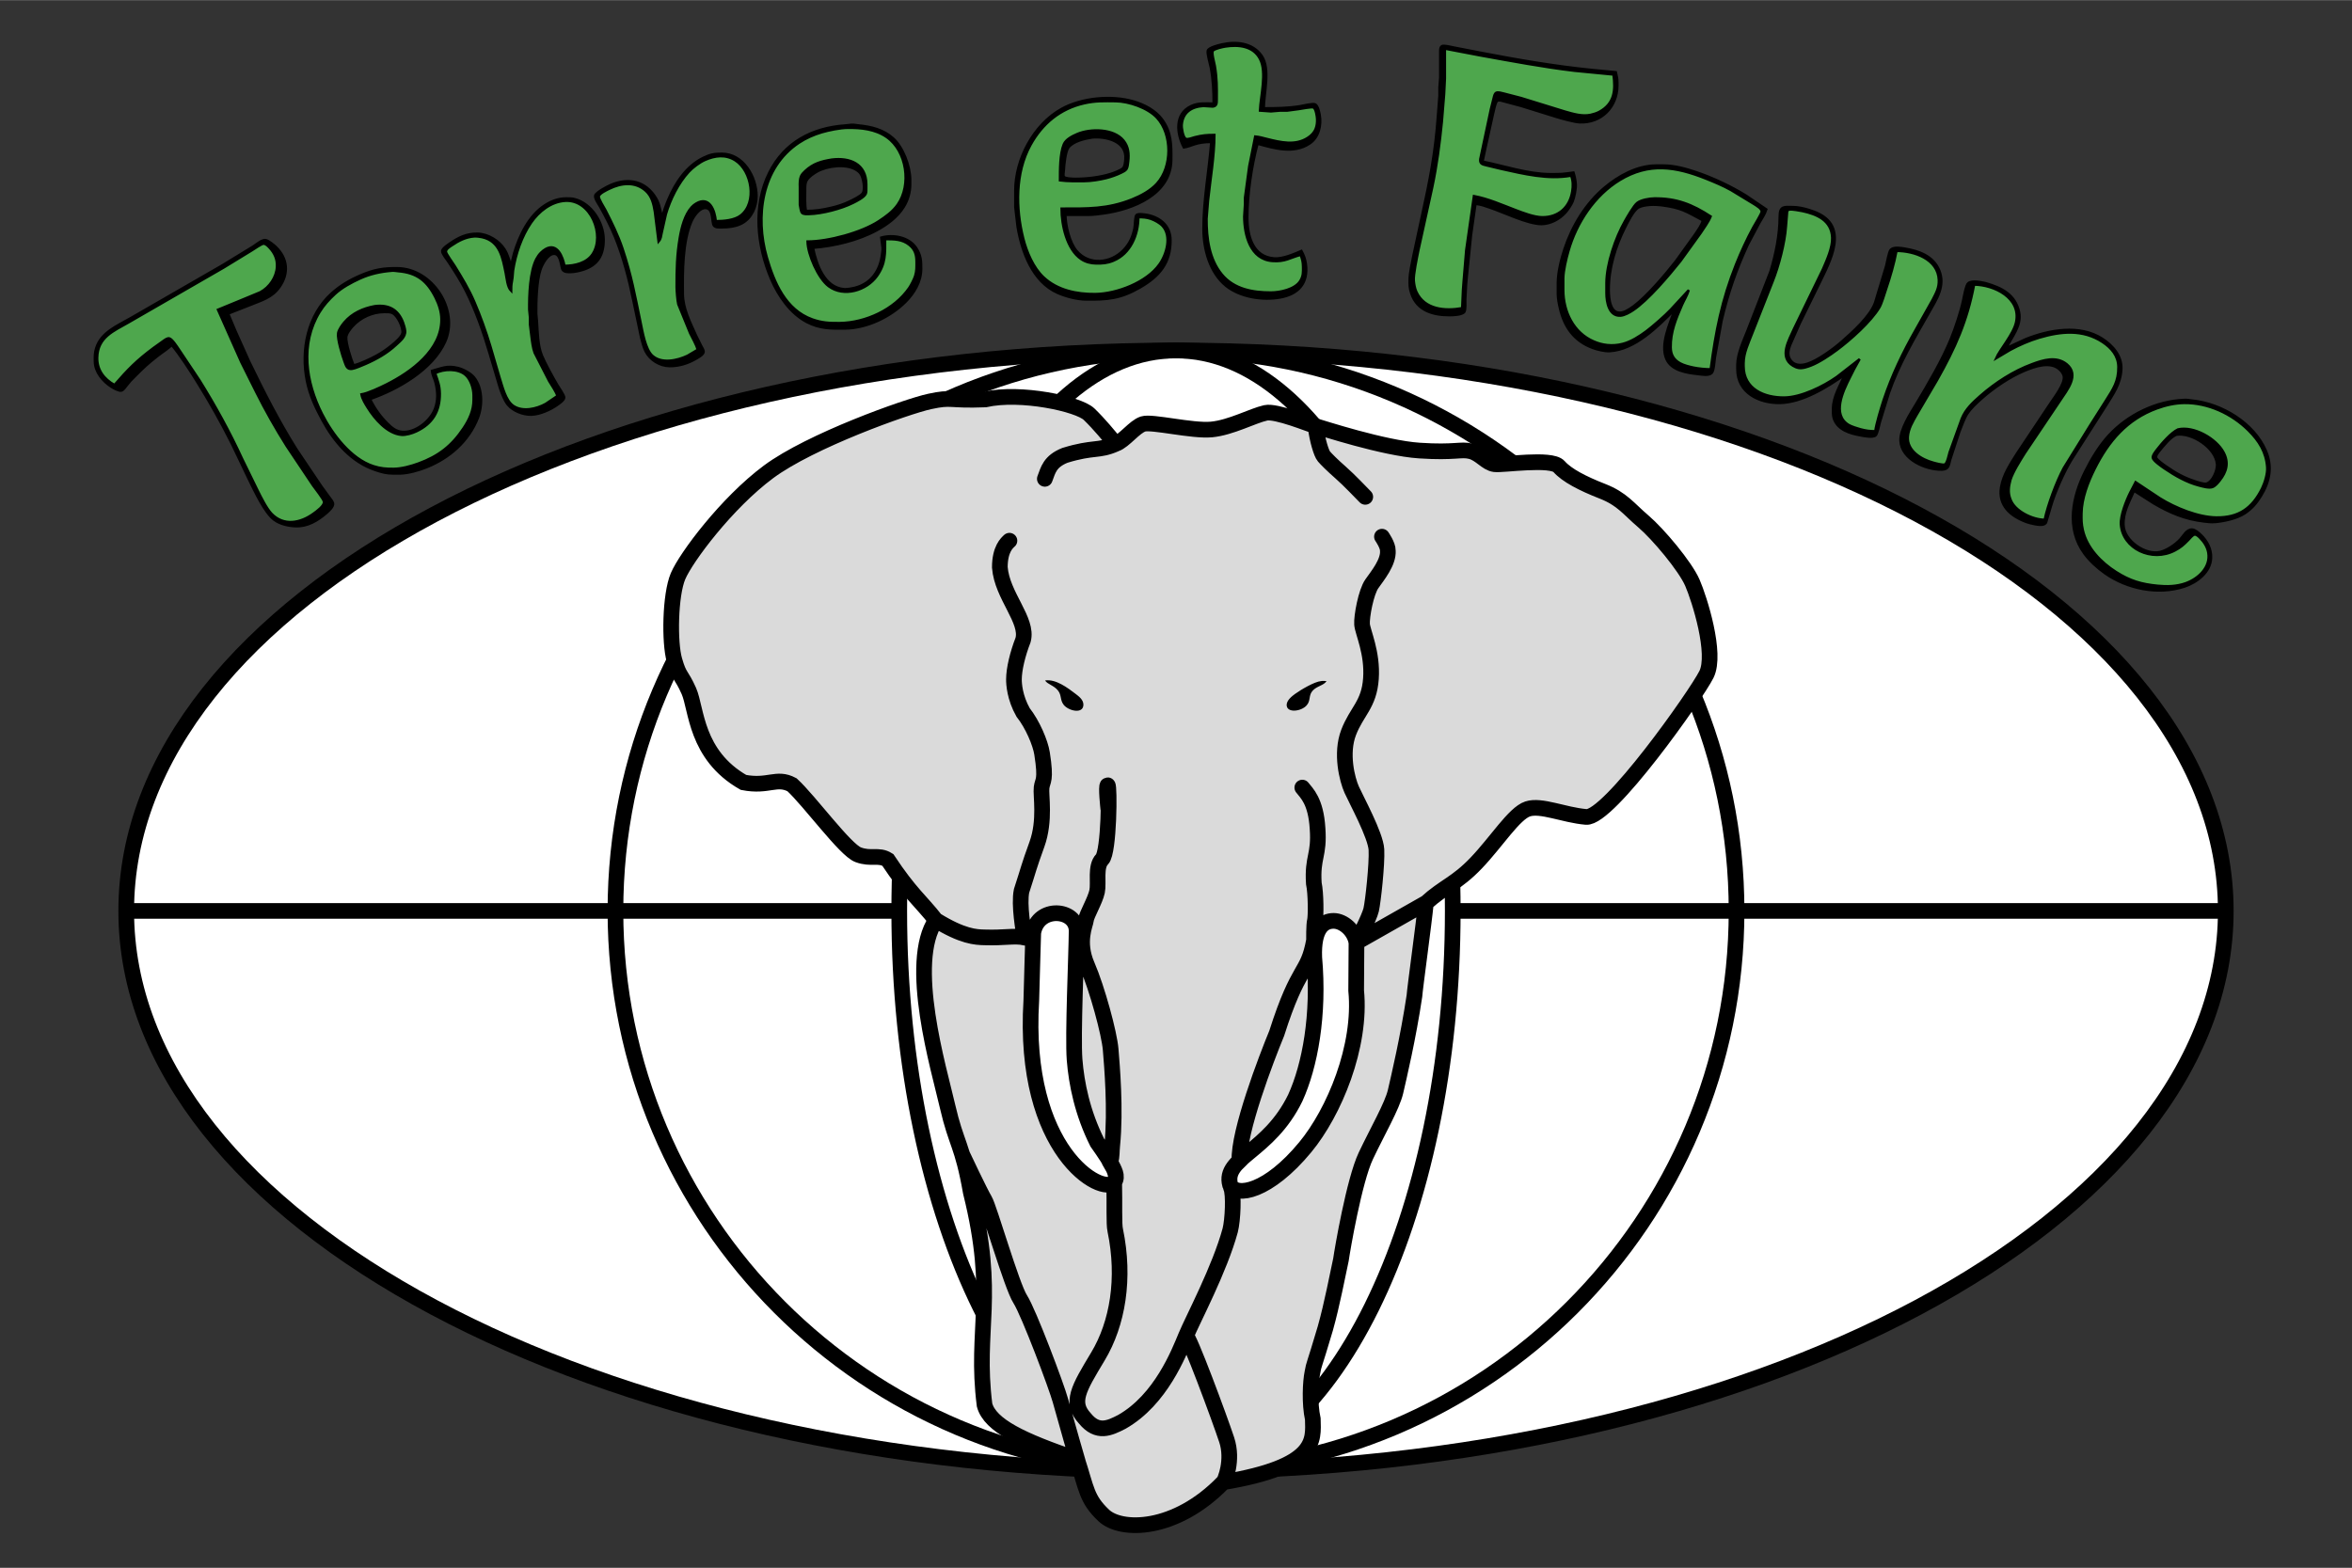 <?xml version="1.0" encoding="UTF-8" standalone="no"?>
<!DOCTYPE svg PUBLIC "-//W3C//DTD SVG 20010904//EN"
              "http://www.w3.org/TR/2001/REC-SVG-20010904/DTD/svg10.dtd">

<svg xmlns="http://www.w3.org/2000/svg"
     width="8.333in" height="5.556in"
     viewBox="0 0 600 400">
  <rect x="0" y="0" width="600" height="400" fill="#333333" stroke="none"/>
  <path id="#ffffff Globe 1"
        fill="#ffffff" stroke="#000000" stroke-width="4"
        d="M 567.80,232.40
           C 567.80,311.38 447.90,375.40 300.00,375.40
             152.10,375.40 32.20,311.38 32.20,232.40
             32.20,153.42 152.10,89.40 300.00,89.40
             447.90,89.40 567.80,153.42 567.80,232.40 Z" />
  <path id="#000000 Globe 2"
        fill="none" stroke="#000000" stroke-width="4"
        d="M 443.00,232.40
           C 443.00,311.38 378.98,375.40 300.00,375.40
             221.02,375.40 157.00,311.38 157.00,232.40
             157.00,153.42 221.02,89.40 300.00,89.40
             378.98,89.40 443.00,153.42 443.00,232.40 Z" />
  <path id="#000000 Globe 3"
        fill="none" stroke="#000000" stroke-width="4"
        d="M 370.60,232.40
           C 370.60,311.38 338.99,375.40 300.00,375.40
             261.01,375.40 229.40,311.38 229.40,232.40
             229.40,153.42 261.01,89.40 300.00,89.40
             338.99,89.40 370.60,153.42 370.60,232.40 Z" />
  <path id="#000000 Globe 4"
        fill="none" stroke="#000000" stroke-width="4"
        d="M 32.60,232.40
           C 32.60,232.40 229.00,232.40 229.00,232.40" />
  <path id="#000000 Globe 5"
        fill="none" stroke="#000000" stroke-width="4"
        d="M 370.00,232.40
           C 370.00,232.40 567.60,232.40 567.60,232.40" />
  <path id="#4ea74d Titre"
        fill="#4ea74d" stroke="none" stroke-width="1"
        d="M 310.00,26.80
           C 310.00,26.80 310.16,23.60 310.16,23.60
             310.16,23.60 309.51,16.60 309.51,16.60
             309.37,15.76 308.58,13.34 309.01,12.70
             309.40,12.11 311.48,11.65 312.20,11.52
             313.22,11.34 314.54,11.40 315.60,11.40
             318.16,11.40 320.29,12.29 321.62,14.60
             323.56,17.96 322.11,24.20 321.80,28.00
             321.80,28.00 329.20,27.74 329.20,27.74
             329.20,27.74 334.79,26.89 334.79,26.89
             335.66,26.91 335.89,27.68 336.06,28.40
             336.24,29.10 336.43,30.29 336.37,31.00
             336.32,31.59 336.12,32.67 335.89,33.20
             334.93,35.43 331.92,36.74 329.60,36.80
             328.38,36.83 327.01,36.60 325.80,36.38
             325.80,36.38 322.20,35.56 322.20,35.56
             321.77,35.47 321.10,35.25 320.72,35.56
             320.40,35.81 320.27,36.61 320.18,37.00
             320.18,37.00 319.44,40.60 319.44,40.60
             318.40,45.78 317.74,50.70 317.80,56.00
             317.85,60.62 319.76,66.14 325.20,66.20
             326.91,66.22 328.01,65.98 329.60,65.36
             330.23,65.11 331.27,64.59 331.92,65.01
             332.79,65.57 332.81,68.04 332.80,69.00
             332.74,74.27 326.89,75.05 322.80,75.00
             321.22,74.98 318.71,74.56 317.20,74.07
             310.38,71.82 307.68,65.30 307.60,58.60
             307.60,58.60 307.41,56.00 307.41,56.00
             307.41,56.00 307.58,54.40 307.58,54.40
             307.58,54.40 308.06,48.60 308.06,48.60
             308.63,43.94 309.40,39.30 309.40,34.60
             309.40,34.60 304.60,35.43 304.60,35.43
             304.02,35.59 302.99,36.08 302.44,35.87
             301.81,35.64 301.47,34.60 301.34,34.00
             300.92,32.18 301.14,29.85 302.47,28.44
             304.46,26.32 307.38,26.80 310.00,26.80 Z
           M 376.20,50.40
           C 376.20,50.40 375.05,58.80 375.05,58.80
             374.44,63.07 373.65,69.98 373.60,74.20
             373.60,74.20 373.40,77.60 373.40,77.60
             373.39,78.02 373.42,78.51 373.08,78.81
             372.61,79.23 371.41,79.20 370.80,79.20
             367.42,79.21 364.83,79.32 362.32,76.57
             361.57,75.73 361.01,74.88 360.69,73.80
             360.32,72.58 360.39,71.46 360.40,70.20
             360.42,68.84 361.07,65.66 361.36,64.20
             361.36,64.20 363.92,52.60 363.92,52.60
             365.98,43.27 367.16,36.37 367.82,26.80
             367.82,26.80 368.20,21.60 368.20,21.60
             368.20,21.60 368.20,17.80 368.20,17.80
             368.20,17.80 368.39,14.60 368.39,14.60
             368.37,14.02 367.98,12.59 368.52,12.22
             368.90,11.96 370.14,12.31 370.60,12.40
             370.60,12.40 376.00,13.44 376.00,13.44
             376.00,13.44 397.60,17.15 397.60,17.15
             397.60,17.15 407.80,18.37 407.80,18.37
             408.53,18.44 411.27,18.53 411.69,18.92
             412.33,19.52 412.21,21.36 412.20,22.20
             412.14,26.88 408.35,29.98 403.80,29.79
             401.88,29.71 398.33,28.60 396.40,28.00
             392.67,26.86 385.12,24.30 381.60,23.80
             381.48,25.18 380.99,26.63 380.68,28.00
             380.68,28.00 378.01,40.40 378.01,40.40
             377.98,40.71 377.94,41.02 378.15,41.29
             378.51,41.75 381.30,42.31 382.00,42.47
             385.44,43.26 392.05,44.76 395.40,44.80
             395.40,44.80 399.40,44.62 399.40,44.62
             399.91,44.58 400.69,44.54 401.08,44.92
             401.80,45.61 401.60,47.88 401.45,48.80
             400.74,53.15 397.88,55.85 393.40,55.80
             390.99,55.77 387.66,54.42 385.40,53.52
             381.78,52.07 379.99,51.41 376.20,50.40 Z
           M 271.20,53.60
           C 271.20,56.85 272.36,61.88 274.47,64.38
             277.53,68.06 283.36,67.47 286.58,64.38
             288.06,62.94 289.27,60.60 289.72,58.60
             289.72,58.60 290.12,55.63 290.12,55.63
             290.39,55.01 291.01,54.99 291.60,55.03
             292.45,55.10 293.62,55.36 294.40,55.69
             300.37,58.21 298.48,65.53 294.77,69.14
             291.52,72.30 286.70,74.59 282.20,75.14
             282.20,75.14 279.20,75.25 279.20,75.25
             279.20,75.25 277.60,75.25 277.60,75.25
             273.51,75.04 269.78,74.41 266.60,71.57
             261.92,67.39 260.07,60.66 259.58,54.60
             259.58,54.60 259.40,52.60 259.40,52.60
             259.36,49.14 259.33,46.84 260.08,43.40
             261.60,36.52 265.80,30.55 272.20,27.45
             273.80,26.68 275.26,26.23 277.00,25.88
             283.19,24.64 292.22,25.24 296.24,30.80
             298.17,33.47 298.44,36.43 298.40,39.60
             298.29,48.90 288.25,52.26 280.60,53.26
             280.60,53.26 276.20,53.60 276.20,53.60
             276.20,53.60 271.20,53.60 271.20,53.60 Z
           M 206.40,62.00
           C 206.70,65.52 209.39,71.64 212.60,73.33
             215.86,75.06 220.40,73.67 222.74,71.00
             224.50,68.99 225.33,66.43 225.50,63.80
             225.55,63.07 225.20,61.67 225.60,61.09
             225.99,60.53 226.99,60.58 227.60,60.61
             229.33,60.68 231.31,61.22 232.58,62.44
             234.26,64.03 234.22,65.87 234.20,68.00
             234.15,71.84 231.61,74.95 228.80,77.31
             226.97,78.86 224.82,80.21 222.60,81.11
             217.70,83.09 210.69,83.49 205.80,81.31
             202.40,79.80 199.60,76.25 197.95,73.00
             194.62,66.44 192.93,57.66 194.40,50.40
             196.11,41.95 201.59,35.53 210.00,33.23
             216.24,31.52 225.08,31.40 229.13,37.40
             229.79,38.38 230.29,39.48 230.65,40.60
             231.23,42.41 231.42,44.31 231.40,46.20
             231.35,50.61 228.72,53.84 225.20,56.20
             219.65,59.92 212.99,61.47 206.40,62.00 Z
           M 278.40,33.66
           C 276.47,33.95 273.15,34.79 271.97,36.46
             271.36,37.32 270.86,40.85 270.80,42.00
             270.76,42.84 270.31,44.87 270.92,45.48
             271.33,45.89 272.24,45.78 272.80,45.79
             274.60,46.01 276.39,45.96 278.20,45.79
             280.56,45.46 282.58,45.04 284.80,44.16
             285.43,43.91 286.62,43.47 287.01,42.92
             287.39,42.40 287.62,40.28 287.58,39.60
             287.29,34.66 282.61,33.26 278.40,33.66 Z
           M 168.40,60.00
           C 168.90,53.87 172.49,45.24 177.60,41.64
             181.35,39.00 186.03,38.37 189.38,42.00
             190.08,42.76 190.51,43.46 190.94,44.40
             191.75,46.20 191.82,47.87 191.80,49.80
             191.75,53.79 189.37,55.95 185.60,56.58
             184.87,56.71 183.73,56.89 183.01,56.77
             182.06,56.61 182.21,55.77 182.02,55.00
             181.70,53.65 180.90,51.64 179.20,51.73
             177.94,51.80 176.68,53.01 176.02,54.00
             174.51,56.27 173.90,59.73 173.52,62.40
             173.09,65.34 173.00,68.24 173.00,71.20
             173.00,74.43 172.82,75.87 173.94,79.00
             173.94,79.00 177.05,86.20 177.05,86.20
             177.41,86.93 178.33,88.41 178.07,89.19
             177.86,89.85 176.97,90.31 176.40,90.63
             174.69,91.58 172.58,92.35 170.60,92.40
             169.86,92.41 169.32,92.40 168.60,92.22
             164.98,91.34 164.44,88.30 163.67,85.20
             163.67,85.20 162.11,77.60 162.11,77.60
             160.99,72.02 159.36,65.44 157.20,60.20
             156.22,57.83 154.84,55.03 153.57,52.80
             153.20,52.15 152.12,50.56 152.34,49.84
             152.52,49.25 153.68,48.63 154.20,48.32
             156.23,47.12 158.05,46.57 160.40,46.60
             161.29,46.61 161.95,46.71 162.80,47.02
             168.55,49.13 167.05,56.29 168.40,60.00 Z
           M 204.80,54.20
           C 207.74,54.20 209.13,54.03 212.00,53.33
             213.93,52.85 215.18,52.44 217.00,51.63
             217.91,51.22 219.92,50.18 220.45,49.38
             221.41,47.97 220.49,43.72 218.60,42.33
             215.63,40.14 210.39,40.85 207.40,42.64
             206.29,43.31 204.90,44.29 204.54,45.60
             204.37,46.23 204.42,46.77 204.39,47.40
             204.39,47.40 204.22,49.20 204.22,49.20
             204.22,50.42 204.57,52.95 204.80,54.20 Z
           M 429.40,76.00
           C 426.48,79.18 423.50,82.40 420.00,84.97
             417.49,86.81 414.80,88.38 411.60,88.40
             409.86,88.41 409.10,88.41 407.40,87.85
             401.35,85.87 398.41,79.85 398.40,73.80
             398.40,73.80 398.40,71.20 398.40,71.20
             398.42,69.14 399.14,66.00 399.72,64.00
             401.96,56.14 407.46,48.04 415.00,44.46
             418.82,42.65 421.11,42.58 425.20,42.60
             427.54,42.61 430.19,43.40 432.40,44.13
             436.80,45.60 440.62,47.38 444.60,49.76
             444.60,49.76 448.60,52.34 448.60,52.34
             449.08,52.68 449.85,53.16 449.88,53.81
             449.92,54.40 448.64,56.38 448.28,57.00
             448.28,57.00 444.66,64.20 444.66,64.20
             441.58,70.92 439.23,79.12 437.92,86.40
             437.92,86.40 437.06,92.00 437.06,92.00
             436.98,92.57 436.96,93.83 436.48,94.20
             436.10,94.48 434.71,94.41 434.20,94.40
             431.74,94.37 427.78,93.47 426.47,91.20
             425.75,89.94 425.78,88.79 425.80,87.40
             425.83,84.68 427.35,80.92 428.40,78.40
             428.40,78.40 429.40,76.00 429.40,76.00 Z
           M 435.80,55.20
           C 430.44,52.33 428.30,50.97 422.00,51.00
             420.74,51.01 418.85,51.33 417.84,52.13
             417.02,52.78 415.28,55.76 414.75,56.80
             412.16,61.89 410.44,66.44 410.19,72.20
             410.19,72.20 410.06,74.00 410.06,74.00
             410.21,75.92 410.25,79.15 412.40,79.97
             414.11,80.63 416.55,78.77 417.80,77.75
             421.32,74.89 425.69,69.83 428.52,66.20
             428.52,66.20 433.67,59.00 433.67,59.00
             434.45,57.83 435.47,56.58 435.80,55.20 Z
           M 130.20,72.80
           C 130.22,66.20 133.08,57.29 138.40,53.10
             141.90,50.35 147.23,49.92 150.27,53.61
             152.32,56.10 152.64,58.31 152.60,61.40
             152.56,65.08 150.35,66.94 147.00,67.82
             146.29,68.01 144.74,68.41 144.06,68.08
             143.58,67.85 143.55,67.25 143.42,66.80
             143.20,66.04 142.78,65.03 142.28,64.42
             140.08,61.73 137.46,65.38 136.69,67.40
             135.34,70.89 135.38,75.87 135.40,79.60
             135.40,79.60 135.58,81.80 135.58,81.80
             135.78,84.66 135.89,87.72 137.00,90.40
             137.82,92.36 139.67,95.72 140.77,97.60
             141.12,98.19 142.42,100.05 142.44,100.60
             142.46,101.38 141.38,102.11 140.80,102.50
             139.04,103.68 136.75,104.75 134.60,104.80
             133.73,104.82 132.84,104.76 132.00,104.48
             129.08,103.51 128.22,100.22 127.41,97.60
             124.81,89.26 123.08,81.74 119.05,73.80
             119.05,73.80 114.87,66.80 114.87,66.80
             114.44,66.16 113.22,64.74 113.36,64.00
             113.51,63.27 114.61,62.53 115.20,62.13
             117.56,60.54 118.96,59.97 121.80,60.00
             122.66,60.01 123.18,60.07 124.00,60.38
             129.46,62.38 128.58,68.93 130.20,72.80 Z
           M 473.00,93.20
           C 473.00,93.20 468.80,96.46 468.80,96.46
             465.11,99.03 459.58,101.75 455.00,101.80
             449.92,101.86 444.47,99.38 444.40,93.60
             444.35,89.64 445.92,86.59 447.36,83.00
             449.54,77.54 451.98,72.05 453.60,66.40
             454.60,62.91 455.38,58.43 455.40,54.80
             455.41,53.11 455.61,53.18 457.80,53.20
             458.95,53.21 459.90,53.44 461.00,53.73
             464.76,54.69 468.03,56.88 467.78,61.20
             467.63,63.92 465.92,67.71 464.76,70.20
             464.76,70.20 458.23,83.60 458.23,83.60
             457.55,85.13 456.02,88.25 455.87,89.80
             455.64,92.05 458.08,93.90 460.20,93.42
             463.48,92.67 468.41,89.08 471.00,86.91
             473.53,84.79 478.42,80.24 479.59,77.20
             479.59,77.20 482.54,67.80 482.54,67.80
             482.54,67.80 483.60,63.90 483.60,63.90
             484.12,63.31 486.09,63.75 486.80,63.90
             489.86,64.51 492.94,65.80 494.34,68.80
             496.13,72.67 493.76,76.11 491.88,79.40
             487.43,87.19 484.55,92.00 481.41,100.60
             481.41,100.60 479.18,108.00 479.18,108.00
             478.83,109.31 478.91,110.50 477.20,110.37
             474.58,110.16 470.60,109.18 469.38,106.60
             468.94,105.67 468.99,104.80 469.00,103.80
             469.04,100.06 471.56,96.53 473.00,93.20 Z
           M 43.40,86.40
           C 40.69,87.72 35.25,92.27 33.02,94.43
             33.02,94.43 29.54,98.19 29.54,98.19
             28.74,98.62 27.79,97.78 27.22,97.28
             25.55,95.81 24.50,94.05 24.41,91.80
             24.19,86.28 28.07,84.48 32.20,82.12
             32.20,82.12 57.00,67.83 57.00,67.83
             57.00,67.83 64.20,63.46 64.20,63.46
             64.83,63.05 66.54,61.77 67.20,61.74
             67.93,61.71 68.70,62.50 69.14,63.00
             70.54,64.60 71.02,65.92 71.00,68.00
             70.98,69.37 70.77,69.99 70.15,71.20
             68.29,74.83 65.24,75.44 61.80,76.88
             61.80,76.88 56.00,79.20 56.00,79.20
             56.00,79.20 62.26,93.00 62.26,93.00
             64.81,98.55 70.08,108.23 73.34,113.40
             73.34,113.40 80.28,123.80 80.28,123.80
             80.28,123.80 82.35,126.60 82.35,126.60
             82.62,126.98 83.07,127.52 83.11,128.00
             83.18,128.86 81.81,130.02 81.20,130.54
             79.90,131.65 77.70,133.05 76.00,133.37
             76.00,133.37 73.40,133.37 73.40,133.37
             69.53,133.35 67.82,129.98 66.24,127.00
             66.24,127.00 64.35,123.40 64.35,123.40
             64.35,123.40 60.55,115.40 60.55,115.40
             57.88,109.89 54.96,104.45 51.80,99.20
             51.80,99.20 46.77,91.40 46.77,91.40
             45.98,90.28 43.81,87.46 43.40,86.40 Z
           M 92.60,101.00
           C 93.39,102.77 94.78,104.90 96.02,106.40
             97.65,108.38 99.74,110.26 102.40,110.54
             103.43,110.65 104.85,110.23 105.80,109.83
             109.53,108.22 111.78,105.09 111.80,101.00
             111.81,99.43 111.78,98.94 111.34,97.40
             111.18,96.83 110.73,95.77 110.93,95.22
             111.33,94.09 113.98,93.98 115.00,94.00
             119.96,94.12 121.25,97.95 121.20,102.20
             121.17,104.99 119.75,107.75 118.19,110.00
             114.24,115.72 107.05,119.92 100.00,120.00
             91.53,120.10 85.83,113.27 82.14,106.40
             81.16,104.56 80.04,102.18 79.41,100.20
             77.14,93.08 77.47,84.42 81.98,78.20
             83.33,76.34 84.58,75.12 86.40,73.73
             88.39,72.21 90.64,70.99 93.00,70.14
             96.41,68.90 97.84,68.76 101.40,68.80
             109.95,68.90 115.31,79.17 111.94,86.60
             108.83,93.45 99.50,98.69 92.60,101.00 Z
           M 510.20,90.40
           C 513.98,87.88 517.79,86.30 522.20,85.23
             523.57,84.89 526.87,84.36 528.20,84.46
             530.34,84.62 531.97,84.77 534.00,85.56
             539.40,87.66 542.28,92.18 540.08,97.80
             539.14,100.19 537.39,102.62 536.01,104.80
             536.01,104.80 527.36,118.60 527.36,118.60
             525.45,122.21 524.00,125.70 522.80,129.60
             522.00,132.17 522.25,133.11 520.60,132.96
             517.71,132.71 513.59,130.37 512.50,127.60
             512.11,126.62 512.19,125.45 512.20,124.40
             512.23,121.58 514.19,118.53 515.66,116.20
             515.66,116.20 524.53,103.00 524.53,103.00
             525.52,101.52 527.13,99.16 527.84,97.60
             528.33,96.52 528.61,95.49 527.98,94.40
             525.98,90.89 521.60,92.11 518.60,93.21
             514.62,94.67 510.97,96.93 507.60,99.47
             505.72,100.89 502.63,103.62 501.44,105.60
             501.44,105.60 500.44,107.80 500.44,107.80
             500.44,107.80 497.80,115.20 497.80,115.20
             497.59,115.88 497.03,118.28 496.63,118.68
             496.08,119.24 493.72,118.61 493.00,118.39
             490.39,117.60 487.17,115.90 486.51,113.00
             486.38,112.46 486.39,111.76 486.40,111.20
             486.42,109.48 487.00,108.69 487.75,107.20
             487.75,107.20 491.52,100.60 491.52,100.60
             495.20,94.50 498.68,88.18 500.93,81.40
             500.93,81.40 502.82,74.40 502.82,74.40
             503.11,73.14 502.97,72.10 504.60,72.23
             505.74,72.33 507.73,72.89 508.80,73.32
             512.40,74.78 514.85,76.88 514.80,81.00
             514.76,84.07 511.86,87.88 510.20,90.40 Z
           M 429.80,75.60
           C 429.80,75.60 429.60,75.60 429.60,75.60
             429.60,75.60 429.80,75.80 429.80,75.80
             429.80,75.80 429.80,75.60 429.80,75.60 Z
           M 429.60,75.80
           C 429.60,75.80 429.40,75.80 429.40,75.80
             429.40,75.80 429.60,76.00 429.60,76.00
             429.60,76.00 429.60,75.80 429.60,75.80 Z
           M 95.80,78.46
           C 92.84,78.95 90.27,80.17 88.22,82.40
             87.59,83.08 86.87,84.07 86.68,85.00
             86.37,86.44 87.60,90.36 88.16,91.80
             88.42,92.47 88.74,93.73 89.62,93.71
             90.19,93.70 92.57,92.71 93.20,92.43
             95.78,91.29 98.22,89.87 100.40,88.08
             101.11,87.50 102.49,86.21 102.86,85.40
             103.21,84.66 102.83,83.54 102.59,82.80
             101.51,79.40 99.25,78.13 95.80,78.46 Z
           M 510.20,90.40
           C 510.20,90.40 510.00,90.40 510.00,90.40
             510.00,90.40 510.20,90.60 510.20,90.60
             510.20,90.60 510.20,90.40 510.20,90.40 Z
           M 473.60,92.60
           C 473.60,92.60 473.40,92.60 473.40,92.60
             473.40,92.60 473.60,92.80 473.60,92.80
             473.60,92.80 473.60,92.60 473.60,92.60 Z
           M 473.40,92.80
           C 473.40,92.80 473.20,92.80 473.20,92.80
             473.20,92.80 473.40,93.00 473.40,93.00
             473.40,93.00 473.40,92.80 473.40,92.80 Z
           M 473.20,93.00
           C 473.20,93.00 473.00,93.00 473.00,93.00
             473.00,93.00 473.20,93.20 473.20,93.20
             473.20,93.20 473.20,93.00 473.20,93.00 Z
           M 545.00,123.40
           C 545.00,123.40 543.59,126.20 543.59,126.20
             542.62,128.17 541.54,131.00 541.42,133.20
             541.17,137.57 546.09,141.37 550.20,141.36
             551.58,141.36 553.58,140.62 554.80,139.98
             555.94,139.37 557.28,138.36 558.14,137.40
             558.55,136.94 559.17,135.96 559.82,135.91
             560.89,135.83 562.47,137.94 562.94,138.80
             565.49,143.45 562.03,147.66 557.60,149.18
             555.24,149.99 553.05,149.81 550.60,149.80
             543.61,149.77 535.18,144.62 532.07,138.40
             530.95,136.14 530.57,133.70 530.60,131.20
             530.65,127.04 532.49,121.99 534.52,118.40
             535.86,116.01 537.25,113.68 539.06,111.60
             543.28,106.75 549.09,103.10 555.60,102.58
             556.50,102.51 556.78,102.37 557.80,102.41
             564.01,102.65 569.83,105.40 574.20,109.80
             576.62,112.23 578.59,115.49 578.60,119.00
             578.60,119.00 578.60,120.20 578.60,120.20
             578.57,122.33 577.75,124.41 576.64,126.20
             575.82,127.51 574.94,128.54 573.80,129.58
             570.99,132.17 567.64,132.62 564.00,132.23
             556.05,131.38 551.29,127.87 545.00,123.40 Z
           M 555.80,109.90
           C 554.14,110.60 551.93,113.16 550.80,114.60
             550.42,115.09 549.52,116.14 549.69,116.79
             549.87,117.48 551.96,118.89 552.60,119.33
             555.14,121.06 558.00,122.70 561.00,123.47
             561.79,123.68 563.45,124.15 564.20,123.88
             564.86,123.65 565.67,122.75 566.09,122.20
             567.71,120.10 568.13,117.78 566.82,115.40
             564.95,112.02 559.69,109.21 555.80,109.90 Z" />
  <path id="#000000 Titre"
        fill="#000000" stroke="#000000" stroke-width=".6"
        d="M 309.60,26.40
           C 309.60,23.32 309.45,20.24 308.88,17.20
             308.72,16.34 307.85,13.49 308.12,12.85
             308.45,12.09 310.81,11.51 311.60,11.33
             315.29,10.48 319.50,10.85 321.84,14.20
             324.16,17.52 322.41,23.79 322.40,27.60
             325.59,27.60 328.43,27.58 331.60,27.08
             332.37,26.96 334.97,26.29 335.52,26.61
             336.20,27.01 336.50,28.48 336.64,29.20
             337.16,31.91 336.42,35.12 334.00,36.65
             330.00,39.29 325.04,37.83 320.80,36.65
             319.27,42.38 318.19,49.64 318.20,55.60
             318.21,60.16 319.60,65.49 325.00,65.90
             327.25,66.07 329.97,64.86 332.00,64.00
             332.62,65.13 332.98,66.12 333.14,67.40
             333.77,72.23 331.24,75.03 326.60,75.88
             322.14,76.69 316.41,75.83 312.80,72.94
             308.62,69.60 307.01,63.57 307.00,58.40
             306.99,50.97 308.40,43.60 309.00,36.20
             304.99,36.20 304.05,37.28 302.00,37.60
             300.18,34.13 299.56,29.10 303.80,27.07
             305.71,26.15 307.53,26.40 309.60,26.40 Z
           M 321.42,28.20
           C 321.57,24.47 323.22,18.40 321.42,15.00
             319.69,11.67 315.89,11.35 312.60,11.85
             311.93,11.96 309.78,12.41 309.40,12.94
             309.03,13.46 309.79,16.06 309.91,16.80
             310.45,20.01 310.42,22.20 310.40,25.40
             310.39,26.25 310.45,27.02 309.40,27.17
             309.40,27.17 307.00,27.02 307.00,27.02
             304.00,27.19 301.74,28.61 301.47,31.80
             301.40,32.57 301.77,34.98 302.48,35.38
             302.98,35.66 304.23,35.12 304.80,34.98
             306.72,34.50 307.84,34.40 309.80,34.40
             309.80,39.64 308.74,45.88 308.17,51.20
             308.17,51.20 307.80,55.80 307.80,55.80
             307.79,60.72 308.46,66.08 311.69,70.00
             314.80,73.78 319.60,74.61 324.20,74.60
             326.59,74.60 330.42,73.80 331.73,71.60
             332.47,70.35 332.42,69.39 332.40,68.00
             332.38,66.74 332.19,66.18 331.80,65.00
             329.03,65.75 327.86,66.82 324.60,66.58
             318.91,66.17 317.41,59.90 317.40,55.20
             317.40,55.20 317.60,52.00 317.60,52.00
             317.60,52.00 317.60,50.40 317.60,50.40
             317.60,50.40 318.68,42.40 318.68,42.40
             318.68,42.40 320.20,34.80 320.20,34.80
             321.23,34.89 322.20,35.18 323.20,35.43
             326.62,36.28 330.41,37.21 333.60,35.15
             334.51,34.57 335.25,33.82 335.64,32.80
             335.93,32.04 336.02,31.21 335.99,30.40
             335.97,29.73 335.70,27.79 335.10,27.42
             334.67,27.16 331.90,27.75 331.20,27.83
             331.20,27.83 328.40,28.20 328.40,28.20
             328.40,28.20 326.60,28.20 326.60,28.20
             326.60,28.20 324.20,28.40 324.20,28.40
             324.20,28.40 321.42,28.20 321.42,28.20 Z
           M 376.40,52.00
           C 376.40,52.00 375.26,60.00 375.26,60.00
             375.26,60.00 374.18,70.60 374.18,70.60
             374.18,70.60 374.00,72.60 374.00,72.60
             374.00,72.60 373.80,76.40 373.80,76.40
             373.80,77.11 373.91,79.00 373.57,79.54
             373.05,80.33 370.69,80.40 369.80,80.40
             365.61,80.41 361.45,79.28 360.01,74.80
             359.54,73.36 359.58,72.67 359.60,71.20
             359.62,69.70 360.21,66.96 360.52,65.40
             360.52,65.40 362.72,55.20 362.72,55.20
             364.76,45.93 366.15,38.95 366.82,29.40
             366.82,29.40 367.21,24.40 367.21,24.40
             367.21,24.40 367.21,22.20 367.21,22.20
             367.21,22.20 367.40,19.80 367.40,19.80
             367.40,19.80 367.40,13.60 367.40,13.60
             367.40,13.05 367.29,11.99 367.89,11.72
             368.36,11.49 370.22,11.96 370.80,12.08
             370.80,12.08 377.80,13.44 377.80,13.44
             387.20,15.24 396.68,16.88 406.20,17.83
             406.20,17.83 412.20,18.40 412.20,18.40
             412.43,19.56 412.58,19.76 412.60,21.00
             412.60,21.00 412.60,21.80 412.60,21.80
             412.59,27.25 408.52,31.43 403.00,31.19
             401.59,31.13 398.43,30.24 397.00,29.80
             397.00,29.80 388.00,27.00 388.00,27.00
             388.00,27.00 382.80,25.61 382.80,25.61
             382.49,25.58 382.18,25.54 381.91,25.75
             381.46,26.11 380.99,28.53 380.83,29.20
             380.83,29.20 378.88,38.00 378.88,38.00
             378.88,38.00 378.20,41.20 378.20,41.20
             383.64,42.30 389.83,44.39 395.40,44.40
             398.56,44.40 398.28,44.41 401.40,44.00
             401.71,44.95 401.92,46.00 401.98,47.00
             402.05,48.14 401.62,50.34 401.18,51.40
             400.84,52.23 399.96,53.53 399.36,54.20
             397.86,55.89 395.51,57.16 393.20,57.16
             389.82,57.17 383.60,54.16 380.20,53.00
             378.94,52.57 377.74,52.11 376.40,52.00 Z
           M 411.60,19.00
           C 411.60,19.00 401.60,18.03 401.60,18.03
             393.55,17.07 385.57,15.55 377.60,14.12
             377.60,14.12 368.60,12.40 368.60,12.40
             368.60,12.40 368.60,20.00 368.60,20.00
             368.60,20.00 368.40,24.00 368.40,24.00
             368.40,24.00 368.22,26.20 368.22,26.20
             368.22,26.20 367.83,31.00 367.83,31.00
             367.27,36.65 366.54,42.24 365.36,47.80
             365.36,47.80 361.84,63.80 361.84,63.80
             361.51,65.45 360.52,70.16 360.66,71.60
             360.75,72.53 360.92,73.55 361.30,74.40
             363.38,78.99 368.67,79.38 373.00,78.60
             373.00,78.60 373.20,74.00 373.20,74.00
             373.20,74.00 373.38,71.60 373.38,71.60
             373.38,71.60 374.03,63.80 374.03,63.80
             374.03,63.80 376.00,50.00 376.00,50.00
             379.68,50.69 383.11,52.24 386.60,53.56
             388.54,54.30 391.34,55.38 393.40,55.40
             397.55,55.45 400.44,52.88 401.08,48.80
             401.30,47.41 401.29,46.13 400.80,44.80
             394.90,45.86 388.76,44.36 383.00,43.08
             383.00,43.08 379.20,42.17 379.20,42.17
             378.21,41.92 377.48,41.81 377.61,40.60
             377.61,40.60 380.33,27.80 380.33,27.80
             380.33,27.80 381.08,24.80 381.08,24.80
             381.18,24.41 381.30,23.85 381.69,23.64
             382.11,23.41 383.14,23.71 383.60,23.83
             383.60,23.83 388.00,24.97 388.00,24.97
             388.00,24.97 399.20,28.43 399.20,28.43
             401.31,29.03 403.59,29.74 405.80,29.27
             406.50,29.12 407.38,28.84 408.00,28.50
             411.91,26.36 412.12,22.95 411.60,19.00 Z
           M 271.80,54.80
           C 271.81,57.53 272.86,61.90 274.64,64.00
             277.84,67.77 283.35,67.16 286.59,63.80
             288.19,62.14 288.95,60.43 289.40,58.20
             289.55,57.48 289.53,55.11 289.92,54.83
             290.44,54.40 292.17,54.73 292.80,54.83
             296.11,55.55 298.56,57.66 298.60,61.20
             298.67,67.07 295.75,70.49 290.80,73.34
             285.82,76.21 282.56,76.46 277.00,76.40
             274.73,76.37 271.87,75.63 269.80,74.71
             263.40,71.87 260.65,64.24 259.58,57.80
             259.58,57.80 259.00,52.80 259.00,52.80
             259.00,52.80 259.00,48.60 259.00,48.60
             259.01,40.53 263.70,31.72 270.80,27.77
             275.95,24.90 283.56,24.20 289.20,25.86
             291.89,26.65 294.72,28.11 296.42,30.40
             298.85,33.70 298.84,36.92 298.80,40.80
             298.70,49.62 288.97,53.40 281.60,54.43
             280.28,54.61 278.93,54.80 277.60,54.80
             277.60,54.80 271.80,54.80 271.80,54.80 Z
           M 270.80,53.20
           C 277.36,53.20 282.52,53.36 288.80,50.84
             291.06,49.93 293.52,48.62 295.15,46.80
             299.04,42.51 299.06,34.28 295.15,30.02
             292.83,27.50 287.99,25.84 284.60,25.80
             281.67,25.77 279.50,25.68 276.60,26.33
             270.45,27.71 265.87,31.52 262.86,37.00
             258.97,44.10 259.10,53.14 261.03,60.80
             261.89,64.23 263.60,68.30 266.22,70.74
             269.75,74.05 274.70,75.05 279.40,75.00
             284.94,74.93 292.54,72.01 295.79,67.40
             297.59,64.86 298.95,60.21 296.56,57.62
             295.87,56.87 294.56,56.15 293.60,55.82
             292.47,55.43 291.57,55.40 290.40,55.40
             290.40,59.85 288.40,64.72 284.00,66.51
             282.41,67.16 281.28,67.22 279.60,67.20
             278.24,67.18 276.94,66.85 275.80,66.08
             272.13,63.61 270.80,57.38 270.80,53.20 Z
           M 224.80,60.60
           C 227.79,59.72 231.87,60.47 233.69,63.20
             234.94,65.09 235.01,66.45 235.00,68.60
             234.98,71.87 233.25,74.74 231.00,77.00
             227.11,80.88 221.16,83.73 215.60,83.80
             211.99,83.84 209.12,83.88 205.80,82.14
             201.60,79.92 198.54,75.47 196.72,71.20
             193.08,62.69 192.01,52.49 196.25,44.00
             200.13,36.24 207.21,32.57 215.60,31.98
             215.60,31.98 217.20,31.81 217.20,31.81
             217.96,31.78 218.30,31.90 219.00,31.97
             222.21,32.29 225.30,33.01 227.80,35.24
             230.37,37.52 232.18,42.38 232.20,45.80
             232.20,45.80 232.20,47.00 232.20,47.00
             232.20,49.06 231.62,51.05 230.53,52.80
             228.92,55.37 226.42,57.22 223.80,58.66
             218.93,61.34 212.92,62.75 207.40,63.20
             208.26,67.46 210.32,73.38 215.40,73.76
             216.07,73.81 217.33,73.59 218.00,73.42
             222.24,72.37 224.54,68.98 225.01,64.80
             225.07,64.24 225.18,63.77 225.14,63.20
             225.14,63.20 224.80,60.60 224.80,60.60 Z
           M 206.00,61.60
           C 211.34,61.58 219.74,59.33 224.20,56.40
             226.01,55.20 227.72,54.00 228.99,52.20
             232.54,47.18 231.33,38.52 226.20,34.95
             223.28,32.92 219.65,32.56 216.20,32.60
             214.30,32.62 211.44,33.20 209.60,33.74
             207.56,34.35 205.58,35.22 203.80,36.40
             194.22,42.75 192.64,55.31 195.60,65.60
             197.44,72.01 200.40,79.03 207.20,81.46
             209.65,82.34 211.64,82.43 214.20,82.40
             220.84,82.32 228.17,78.94 231.96,73.40
             232.43,72.71 233.20,71.19 233.45,70.40
             233.85,69.10 233.80,68.12 233.80,66.80
             233.80,65.03 233.45,63.65 232.00,62.48
             230.14,60.97 228.04,61.00 225.80,61.00
             225.80,64.64 225.97,67.22 223.71,70.40
             221.08,74.10 215.25,75.89 211.40,73.01
             208.71,71.00 206.07,64.94 206.00,61.60 Z
           M 270.40,46.00
           C 270.40,43.44 270.37,39.15 271.37,36.80
             271.93,35.50 273.56,34.71 274.80,34.17
             278.18,32.73 284.12,32.75 286.61,35.83
             287.91,37.43 288.03,39.25 287.81,41.20
             287.75,41.74 287.67,42.67 287.37,43.12
             287.08,43.55 286.46,43.82 286.00,44.05
             284.89,44.60 283.41,45.12 282.20,45.42
             280.59,45.83 278.25,46.20 276.60,46.20
             274.52,46.20 272.47,46.27 270.40,46.00 Z
           M 278.60,35.06
           C 276.74,35.33 273.71,36.04 272.54,37.64
             271.80,38.65 271.46,42.08 271.40,43.40
             271.37,43.83 271.17,44.74 271.40,45.08
             271.76,45.57 273.80,45.60 274.40,45.60
             277.24,45.60 280.69,45.20 283.40,44.33
             284.17,44.08 285.96,43.43 286.49,42.87
             286.98,42.35 287.01,41.29 287.08,40.60
             287.50,36.00 282.16,34.73 278.60,35.06 Z
           M 169.00,55.40
           C 169.21,54.01 169.96,52.11 170.52,50.80
             172.33,46.56 175.14,42.33 179.40,40.25
             181.22,39.37 182.22,39.19 184.20,39.20
             189.60,39.23 193.00,45.09 193.00,50.00
             193.00,52.68 191.80,55.52 189.40,56.89
             187.85,57.78 185.75,58.00 184.00,58.00
             183.36,58.00 182.57,58.08 182.12,57.54
             181.51,56.81 182.08,53.40 180.20,53.08
             178.49,52.79 176.88,55.27 176.32,56.60
             174.13,61.81 174.13,69.37 174.20,75.00
             174.24,78.76 176.07,82.23 177.57,85.60
             177.57,85.60 178.86,88.20 178.86,88.20
             179.08,88.61 179.54,89.30 179.50,89.77
             179.44,90.47 178.16,91.15 177.60,91.48
             175.53,92.70 173.20,93.43 170.80,93.40
             168.31,93.37 165.81,91.84 164.68,89.60
             164.22,88.70 163.83,87.20 163.57,86.20
             163.57,86.20 161.60,76.80 161.60,76.80
             160.45,71.23 159.03,65.67 156.88,60.40
             155.81,57.78 154.50,55.28 153.14,52.80
             152.77,52.13 151.58,50.53 151.85,49.82
             152.16,48.99 154.93,47.55 155.80,47.17
             160.35,45.23 164.74,46.14 167.38,50.60
             168.42,52.35 168.33,53.96 169.00,55.40 Z
           M 182.60,56.40
           C 184.59,56.40 187.38,56.20 189.00,54.92
             193.16,51.63 191.78,43.60 187.60,40.91
             185.11,39.31 182.38,39.67 179.80,40.81
             178.44,41.41 176.69,42.73 175.69,43.82
             173.03,46.71 170.98,50.84 169.88,54.60
             169.88,54.60 168.80,59.40 168.80,59.40
             168.56,60.35 168.66,60.83 168.00,61.60
             168.00,61.60 167.05,54.00 167.05,54.00
             166.73,52.05 166.30,50.09 164.77,48.69
             162.04,46.22 158.45,46.65 155.40,48.15
             154.75,48.47 152.93,49.31 152.76,50.04
             152.62,50.65 154.10,52.92 154.45,53.60
             156.09,56.82 157.65,59.96 158.80,63.40
             161.07,70.20 161.97,75.31 163.40,82.20
             163.89,84.56 164.64,89.15 166.42,90.74
             168.80,92.87 172.80,91.97 175.40,90.74
             175.40,90.74 178.00,89.20 178.00,89.20
             177.65,87.99 176.64,86.19 176.05,85.00
             176.05,85.00 173.03,77.60 173.03,77.60
             172.81,76.78 172.60,74.11 172.60,73.20
             172.59,68.74 172.67,65.03 173.42,60.60
             173.84,58.07 174.68,54.74 176.46,52.82
             176.81,52.44 177.16,52.16 177.60,51.90
             180.99,49.87 182.38,53.71 182.60,56.40 Z
           M 212.20,40.69
           C 216.78,40.12 220.98,41.75 221.00,47.00
             221.00,47.00 221.00,48.00 221.00,48.00
             221.00,48.40 221.02,49.02 220.88,49.38
             220.51,50.31 218.49,51.30 217.60,51.75
             214.63,53.24 209.72,54.52 206.40,54.60
             205.89,54.61 204.95,54.69 204.59,54.28
             204.26,53.91 204.16,52.71 204.04,52.20
             204.04,52.20 204.04,47.60 204.04,47.60
             204.00,46.86 204.03,45.68 204.31,45.00
             204.54,44.45 204.97,44.02 205.40,43.62
             207.47,41.68 209.51,41.13 212.20,40.69 Z
           M 205.60,53.80
           C 208.06,53.80 209.81,53.52 212.20,52.95
             213.71,52.60 215.20,52.11 216.60,51.44
             217.47,51.03 219.51,50.06 220.05,49.34
             220.78,48.35 220.23,45.38 219.60,44.41
             219.28,43.91 218.90,43.60 218.40,43.30
             215.78,41.69 210.98,42.30 208.40,43.77
             207.51,44.28 206.30,45.11 205.79,46.00
             205.37,46.72 205.40,47.59 205.40,48.40
             205.40,50.20 205.28,52.03 205.60,53.80 Z
           M 427.20,79.00
           C 422.84,83.36 417.13,89.21 410.60,89.58
             409.41,89.65 407.53,89.20 406.40,88.79
             401.59,87.04 399.05,83.47 397.93,78.60
             397.67,77.48 397.41,76.14 397.40,75.00
             397.40,75.00 397.40,72.20 397.40,72.20
             397.40,69.54 398.23,66.13 399.07,63.60
             401.06,57.59 404.50,51.88 409.40,47.78
             413.00,44.78 417.58,42.26 422.40,42.20
             422.40,42.20 424.40,42.20 424.40,42.20
             427.15,42.20 430.01,43.00 432.60,43.87
             436.79,45.26 441.65,47.55 445.40,49.88
             445.40,49.88 450.60,53.40 450.60,53.40
             450.25,54.58 449.45,55.72 448.83,56.80
             448.83,56.80 445.86,62.40 445.86,62.40
             442.83,69.00 440.85,74.73 439.18,81.80
             439.18,81.80 437.48,91.20 437.48,91.20
             437.35,92.10 437.22,94.54 436.69,95.11
             435.95,95.91 434.16,95.54 433.20,95.43
             430.35,95.13 426.42,94.56 425.11,91.60
             423.45,87.89 425.98,82.53 427.20,79.00 Z
           M 436.40,94.20
           C 437.68,84.51 439.22,76.56 442.88,67.40
             444.16,64.20 445.62,61.03 447.26,58.00
             447.63,57.33 449.36,54.51 449.40,54.01
             449.46,53.22 448.17,52.52 447.60,52.13
             447.60,52.13 441.60,48.48 441.60,48.48
             439.56,47.34 437.37,46.43 435.20,45.56
             427.49,42.48 420.65,41.39 413.20,45.92
             406.76,49.84 402.16,56.84 400.12,64.00
             399.56,65.95 398.82,69.00 398.80,71.00
             398.80,71.00 398.80,74.00 398.80,74.00
             398.81,79.46 401.39,84.90 406.60,87.11
             407.70,87.58 408.80,87.89 410.00,88.01
             411.37,88.15 412.66,88.05 414.00,87.70
             416.08,87.17 418.29,85.75 420.00,84.47
             421.56,83.31 424.87,80.40 426.18,79.00
             426.18,79.00 430.80,74.00 430.80,74.00
             430.43,75.31 429.63,76.54 429.08,77.80
             427.54,81.35 426.15,84.66 426.20,88.60
             426.22,90.45 426.94,91.76 428.60,92.67
             429.56,93.20 430.92,93.53 432.00,93.76
             433.29,94.03 435.08,94.20 436.40,94.20 Z
           M 130.40,67.60
           C 130.40,67.60 131.14,64.60 131.14,64.60
             132.50,60.06 134.90,55.00 139.00,52.34
             140.66,51.27 142.42,50.61 144.40,50.60
             145.21,50.60 145.80,50.58 146.60,50.78
             150.88,51.91 153.95,56.69 154.00,61.00
             154.05,64.99 152.57,67.66 148.60,68.86
             147.67,69.14 146.57,69.38 145.60,69.40
             144.86,69.41 143.91,69.47 143.48,68.73
             143.15,68.17 143.07,64.78 141.40,64.74
             139.73,64.70 138.31,67.46 137.87,68.80
             136.92,71.68 136.76,76.91 136.80,80.00
             136.80,80.00 136.98,82.00 136.98,82.00
             137.16,84.67 137.20,88.11 138.20,90.60
             139.03,92.65 141.02,96.23 142.17,98.20
             142.53,98.81 143.96,100.84 143.94,101.40
             143.92,102.08 142.72,102.88 142.20,103.25
             140.46,104.50 137.77,105.71 135.60,105.79
             133.49,105.87 130.84,104.84 129.51,103.19
             128.66,102.15 127.99,100.28 127.54,99.00
             127.54,99.00 124.92,90.20 124.92,90.20
             123.38,84.94 121.32,79.07 118.85,74.20
             117.55,71.64 116.00,69.19 114.40,66.80
             114.01,66.22 112.72,64.63 112.80,64.01
             112.89,63.34 114.26,62.44 114.80,62.07
             117.06,60.52 119.02,59.57 121.80,59.60
             124.43,59.63 127.33,61.38 128.71,63.60
             129.74,65.26 129.68,66.13 130.40,67.60 Z
           M 436.40,55.20
           C 435.90,56.50 434.66,58.20 433.87,59.40
             433.87,59.40 428.68,66.60 428.68,66.60
             425.68,70.35 420.48,76.53 416.60,79.13
             415.77,79.69 414.41,80.46 413.40,80.52
             410.42,80.72 409.80,77.00 409.80,74.80
             409.80,74.80 409.80,72.20 409.80,72.20
             409.81,67.33 412.11,60.60 414.52,56.40
             415.14,55.30 416.77,52.44 417.66,51.74
             418.62,50.98 420.78,50.61 422.00,50.60
             427.66,50.53 431.70,52.13 436.40,55.20 Z
           M 144.00,67.80
           C 146.59,67.80 149.67,67.10 151.18,64.80
             154.35,59.99 150.74,50.84 144.20,51.22
             140.57,51.43 137.45,53.92 135.47,56.80
             133.06,60.31 131.54,64.80 130.89,69.00
             130.89,69.00 130.74,70.80 130.74,70.80
             130.52,72.54 130.40,72.19 130.40,74.20
             129.42,73.23 129.28,70.96 129.00,69.60
             128.20,65.74 127.54,61.52 123.00,60.50
             122.46,60.38 121.54,60.27 121.00,60.30
             118.83,60.45 116.97,61.40 115.20,62.61
             114.70,62.95 113.74,63.52 113.76,64.21
             113.79,64.74 115.55,67.13 115.96,67.80
             117.81,70.78 119.62,73.77 121.00,77.00
             122.56,80.63 123.92,84.42 125.06,88.20
             125.06,88.20 127.40,96.20 127.40,96.20
             128.13,98.44 128.96,102.24 131.00,103.57
             133.39,105.13 136.88,104.31 139.20,103.03
             139.20,103.03 142.20,101.00 142.20,101.00
             141.84,99.86 140.73,98.30 140.08,97.20
             140.08,97.20 136.39,90.00 136.39,90.00
             135.94,88.85 135.72,87.04 135.57,85.80
             135.57,85.80 135.20,82.80 135.20,82.80
             135.20,82.80 135.20,81.00 135.20,81.00
             135.20,81.00 135.00,79.00 135.00,79.00
             134.96,75.36 135.15,69.19 136.86,66.00
             137.18,65.41 137.54,64.89 138.02,64.42
             138.37,64.07 138.77,63.75 139.20,63.51
             142.16,61.83 143.57,65.54 144.00,67.80 Z
           M 434.40,56.20
           C 430.00,53.85 428.92,53.01 423.80,52.34
             422.17,52.13 419.49,52.15 418.01,52.91
             416.74,53.56 415.21,56.68 414.55,58.00
             412.07,62.95 410.38,68.42 410.40,74.00
             410.41,75.99 410.70,80.16 413.60,79.73
             414.01,79.67 414.43,79.51 414.80,79.33
             415.41,79.03 416.25,78.48 416.80,78.06
             420.23,75.45 424.80,70.08 427.52,66.60
             427.52,66.60 432.27,60.00 432.27,60.00
             433.01,58.89 434.09,57.48 434.40,56.20 Z
           M 470.60,95.60
           C 466.08,98.80 459.71,102.73 454.00,102.80
             448.68,102.86 443.21,100.18 443.20,94.20
             443.20,94.20 443.20,93.00 443.20,93.00
             443.23,90.26 444.74,86.95 445.76,84.40
             445.76,84.40 451.66,69.20 451.66,69.20
             453.01,64.70 453.99,59.90 454.00,55.20
             454.01,52.47 455.15,52.77 457.40,52.80
             458.78,52.82 460.09,53.12 461.40,53.52
             465.32,54.69 468.22,56.74 468.05,61.20
             467.93,64.51 466.09,68.23 464.65,71.20
             464.65,71.20 459.15,82.40 459.15,82.40
             459.15,82.40 456.68,88.00 456.68,88.00
             456.28,89.07 455.94,90.31 456.49,91.40
             457.48,93.36 459.41,93.33 461.20,92.73
             463.83,91.84 467.70,89.01 469.80,87.17
             472.57,84.74 477.11,80.68 478.33,77.20
             478.33,77.20 481.17,67.80 481.17,67.80
             481.38,66.97 481.85,64.20 482.31,63.71
             483.10,62.89 484.99,63.25 486.00,63.42
             489.51,64.01 493.09,65.29 494.63,68.80
             496.40,72.87 494.02,76.34 492.06,79.80
             488.29,86.42 484.38,92.96 481.87,100.20
             481.87,100.20 479.53,107.80 479.53,107.80
             479.35,108.49 478.94,110.64 478.49,111.06
             477.78,111.70 475.50,111.24 474.60,111.06
             471.92,110.59 468.80,109.65 467.82,106.80
             467.54,105.98 467.59,105.06 467.60,104.20
             467.64,101.12 469.42,98.35 470.60,95.60 Z
           M 483.80,64.00
           C 483.17,67.34 482.21,70.58 481.13,73.80
             480.74,74.98 480.02,77.43 479.45,78.40
             477.33,82.01 472.00,86.75 468.60,89.27
             466.79,90.62 464.09,92.43 462.00,93.24
             461.06,93.60 459.81,94.05 458.80,93.86
             458.32,93.77 457.82,93.56 457.40,93.30
             453.70,91.07 456.42,86.69 457.68,83.80
             457.68,83.80 465.06,68.60 465.06,68.60
             466.05,66.29 467.49,63.15 467.39,60.60
             467.22,56.23 463.53,54.64 459.80,53.84
             459.20,53.71 457.13,53.36 456.61,53.43
             456.29,53.48 456.07,53.56 455.92,53.86
             455.92,53.86 455.60,57.80 455.60,57.80
             455.31,62.02 453.77,67.87 452.20,71.80
             452.20,71.80 446.92,85.20 446.92,85.20
             446.01,87.59 444.83,89.99 444.80,92.60
             444.80,92.60 444.80,93.40 444.80,93.40
             444.83,99.28 450.10,101.46 455.20,101.40
             459.50,101.35 465.14,98.56 468.60,96.12
             468.60,96.12 474.40,91.60 474.40,91.60
             474.40,91.60 472.96,94.20 472.96,94.20
             472.96,94.20 471.85,96.40 471.85,96.40
             470.16,99.77 467.27,105.79 471.60,108.40
             472.23,108.78 473.86,109.31 474.60,109.50
             476.02,109.87 476.94,110.00 478.40,110.00
             478.53,108.41 479.97,103.69 480.53,102.00
             482.60,95.79 485.42,89.89 488.66,84.20
             488.66,84.20 493.05,76.40 493.05,76.40
             493.92,74.67 494.67,73.42 494.59,71.40
             494.38,66.05 488.30,64.00 483.80,64.00 Z
           M 43.80,88.00
           C 42.98,88.88 41.25,89.97 40.20,90.80
             37.55,92.90 36.79,93.60 34.40,96.00
             33.35,97.05 33.17,97.23 32.24,98.40
             31.94,98.79 31.46,99.52 30.97,99.64
             30.34,99.80 28.93,99.00 28.40,98.66
             26.22,97.25 24.23,94.90 24.20,92.20
             24.18,90.87 24.14,90.10 24.54,88.80
             25.77,84.82 29.87,83.13 33.20,81.23
             33.20,81.23 56.80,67.63 56.80,67.63
             56.80,67.63 64.60,62.86 64.60,62.86
             65.36,62.37 66.92,61.02 67.80,61.23
             68.52,61.40 69.86,62.49 70.40,63.01
             73.43,65.97 73.73,69.76 71.31,73.20
             69.38,75.94 66.72,76.60 63.80,77.80
             63.80,77.80 58.20,80.00 58.20,80.00
             58.20,80.00 60.14,84.60 60.14,84.60
             60.14,84.60 63.55,92.20 63.55,92.20
             67.26,99.86 71.08,107.38 75.61,114.60
             75.61,114.60 81.93,124.00 81.93,124.00
             81.93,124.00 83.97,126.80 83.97,126.80
             84.26,127.18 84.89,127.95 84.97,128.40
             85.14,129.28 83.80,130.42 83.20,130.94
             80.97,132.85 78.43,134.37 75.40,134.25
             73.55,134.18 71.53,133.74 70.00,132.64
             67.52,130.86 64.98,125.26 63.55,122.40
             63.55,122.40 59.15,113.20 59.15,113.20
             56.45,107.81 53.47,102.51 50.28,97.40
             48.62,94.72 45.79,90.32 43.80,88.00 Z
           M 55.60,79.00
           C 55.60,79.00 62.40,76.20 62.40,76.20
             62.40,76.20 66.40,74.54 66.40,74.54
             68.77,73.26 70.52,70.71 70.65,68.00
             70.74,66.12 70.06,64.56 68.78,63.20
             68.40,62.79 67.81,62.14 67.20,62.16
             66.70,62.18 64.76,63.54 64.20,63.88
             64.20,63.88 57.00,68.28 57.00,68.28
             57.00,68.28 32.80,82.23 32.80,82.23
             28.93,84.45 24.92,86.02 24.80,91.20
             24.73,94.37 26.51,96.69 29.20,98.20
             32.68,94.19 34.91,91.92 39.20,88.73
             39.20,88.73 41.80,86.87 41.80,86.87
             42.17,86.62 42.72,86.20 43.19,86.31
             43.90,86.46 45.10,88.37 45.54,89.00
             45.54,89.00 50.88,97.00 50.88,97.00
             54.87,103.40 58.59,110.15 61.74,117.00
             61.74,117.00 65.75,125.20 65.75,125.20
             66.59,126.88 67.98,129.68 69.22,131.01
             72.33,134.30 76.66,133.46 80.00,131.01
             80.77,130.45 82.77,129.03 82.65,128.00
             82.58,127.36 80.35,124.53 79.83,123.80
             79.83,123.80 73.14,113.80 73.14,113.80
             70.33,109.35 67.70,104.70 65.35,100.00
             65.35,100.00 61.56,92.40 61.56,92.40
             61.56,92.40 55.60,79.00 55.60,79.00 Z
           M 110.20,94.60
           C 112.75,93.91 114.00,93.17 116.80,93.85
             118.12,94.17 120.03,95.18 120.89,96.22
             123.14,98.92 123.13,103.47 121.91,106.60
             119.57,112.57 114.65,116.87 108.80,119.20
             106.82,119.99 104.14,120.77 102.00,120.80
             102.00,120.80 100.40,120.80 100.40,120.80
             98.59,120.80 97.50,120.50 95.80,119.93
             89.64,117.88 85.27,112.76 82.25,107.20
             80.50,103.98 79.02,100.82 78.29,97.20
             76.70,89.31 78.43,80.39 84.60,74.83
             86.82,72.83 89.26,71.40 92.00,70.23
             95.42,68.77 97.71,68.36 101.40,68.40
             110.29,68.50 117.21,79.05 113.54,87.20
             110.34,94.29 101.50,99.34 94.40,101.80
             95.50,104.09 97.00,106.21 98.80,108.00
             99.91,109.10 100.97,110.03 102.60,110.16
             105.96,110.45 109.74,107.39 110.91,104.40
             111.78,102.18 111.69,99.87 111.10,97.60
             110.80,96.42 110.33,95.84 110.20,94.60 Z
           M 92.20,100.60
           C 93.89,100.33 97.00,98.85 98.60,98.05
             104.92,94.89 112.69,89.22 112.60,81.40
             112.58,79.51 111.98,77.68 111.15,76.00
             109.02,71.71 106.42,69.57 101.60,69.18
             100.99,69.13 100.63,69.02 100.00,69.06
             97.13,69.28 94.43,69.86 91.80,71.06
             89.59,72.07 87.19,73.36 85.40,75.02
             83.90,76.41 82.59,77.84 81.52,79.60
             76.55,87.76 78.02,97.48 82.15,105.60
             84.79,110.80 89.47,117.01 95.20,118.90
             97.00,119.49 98.52,119.62 100.40,119.60
             102.46,119.58 104.87,118.92 106.80,118.21
             111.88,116.35 115.26,113.73 118.27,109.20
             119.73,107.00 120.80,104.69 120.80,102.00
             120.80,102.00 120.80,100.80 120.80,100.80
             120.78,99.10 120.08,96.82 118.78,95.67
             116.86,93.95 113.18,94.09 111.00,95.20
             111.67,97.13 112.17,98.28 112.20,100.40
             112.25,104.93 110.34,108.10 106.20,110.04
             105.17,110.53 103.54,111.03 102.40,110.93
             98.80,110.62 95.59,106.87 93.81,104.00
             93.16,102.95 92.43,101.82 92.20,100.60 Z
           M 511.80,88.80
           C 511.80,88.80 516.80,86.49 516.80,86.49
             522.71,84.13 530.50,82.72 536.20,86.34
             538.91,88.06 541.34,90.76 541.16,94.20
             540.96,97.99 539.07,100.52 537.16,103.60
             537.16,103.60 528.48,117.20 528.48,117.20
             526.58,120.26 524.16,125.72 523.17,129.20
             523.17,129.20 521.95,133.32 521.95,133.32
             521.76,133.60 521.51,133.74 521.19,133.83
             520.29,134.09 517.91,133.52 517.00,133.19
             512.92,131.71 509.65,128.94 510.49,124.20
             511.06,121.01 512.90,118.29 514.59,115.60
             514.59,115.60 523.13,102.80 523.13,102.80
             524.15,101.28 526.63,98.01 526.50,96.20
             526.44,95.42 525.95,94.75 525.39,94.24
             522.96,92.06 519.01,93.52 516.40,94.60
             512.74,96.13 508.56,98.96 505.60,101.59
             504.23,102.81 502.84,104.06 501.82,105.60
             501.18,106.56 500.25,109.03 499.81,110.20
             499.81,110.20 497.52,117.20 497.52,117.20
             497.10,118.66 497.22,119.74 495.40,119.80
             491.24,119.92 485.00,117.17 484.81,112.40
             484.69,109.51 487.36,105.46 488.84,103.00
             491.90,97.89 495.44,91.89 497.68,86.40
             498.81,83.64 500.18,79.50 500.80,76.60
             500.98,75.74 501.52,72.66 502.09,72.24
             503.03,71.43 505.51,71.99 506.60,72.24
             510.63,73.39 514.12,75.15 515.07,79.60
             515.80,83.07 513.20,85.90 511.80,88.80 Z
           M 509.20,91.40
           C 510.17,89.17 513.65,85.23 514.30,82.20
             515.62,76.01 508.77,72.65 503.60,72.60
             501.84,81.93 498.76,88.80 494.12,97.00
             494.12,97.00 488.94,105.80 488.94,105.80
             487.93,107.59 486.86,109.30 486.70,111.40
             486.44,115.01 490.19,117.22 493.20,118.02
             493.78,118.18 495.62,118.69 496.12,118.48
             496.74,118.21 497.14,116.07 497.34,115.40
             497.34,115.40 500.44,106.80 500.44,106.80
             501.42,104.37 503.27,102.66 505.20,100.97
             509.01,97.62 513.63,94.63 518.40,92.88
             521.22,91.82 524.58,90.79 527.19,92.88
             530.60,95.66 527.29,99.50 525.53,102.20
             525.53,102.20 516.52,115.60 516.52,115.60
             515.35,117.47 513.54,120.32 512.87,122.40
             512.41,124.09 512.18,125.70 512.87,127.40
             513.97,130.43 518.50,132.57 521.60,132.60
             522.35,128.88 524.66,122.73 526.46,119.40
             526.46,119.40 533.27,108.40 533.27,108.40
             533.27,108.40 537.21,102.20 537.21,102.20
             539.10,99.19 540.44,97.30 540.40,93.60
             540.37,90.79 538.65,88.76 536.40,87.27
             531.38,83.94 525.70,84.51 520.20,86.14
             517.63,86.91 515.15,87.99 512.80,89.26
             512.80,89.26 509.20,91.40 509.20,91.40 Z
           M 95.60,78.09
           C 99.04,77.65 101.51,78.86 102.79,82.20
             103.01,82.79 103.31,83.78 103.36,84.40
             103.50,85.96 102.03,87.03 101.00,88.00
             98.76,90.09 96.00,91.65 93.20,92.86
             92.41,93.20 90.59,93.99 89.80,94.10
             88.48,94.30 88.27,93.22 87.88,92.20
             87.32,90.71 86.02,86.47 86.25,85.00
             86.38,84.11 87.28,82.88 87.86,82.20
             89.86,79.86 92.63,78.64 95.60,78.09 Z
           M 90.20,93.20
           C 91.87,92.81 94.47,91.57 96.00,90.74
             97.47,89.94 98.72,89.08 100.00,88.02
             100.79,87.36 102.43,86.01 102.65,85.00
             102.94,83.67 101.45,80.55 100.19,79.89
             99.53,79.54 98.73,79.60 98.00,79.60
             95.02,79.60 91.95,80.99 89.95,83.22
             89.34,83.90 88.42,85.06 88.33,86.00
             88.20,87.44 89.58,91.79 90.20,93.20 Z
           M 544.40,125.20
           C 543.16,128.07 541.56,130.70 541.72,134.00
             541.92,138.07 547.41,141.67 551.00,140.82
             552.78,140.40 554.94,138.93 556.17,137.60
             557.00,136.70 557.82,135.01 559.20,135.08
             559.97,135.12 560.86,135.91 561.40,136.42
             563.06,138.00 564.16,140.06 564.05,142.40
             563.88,146.03 560.39,148.62 557.20,149.67
             550.51,151.85 542.67,150.24 537.00,146.26
             535.04,144.87 533.12,143.14 531.70,141.20
             527.02,134.79 528.65,126.81 531.95,120.20
             533.54,117.02 535.59,113.61 538.02,111.00
             542.88,105.77 550.02,102.29 557.20,102.01
             558.11,101.97 558.38,102.08 559.20,102.17
             566.73,102.92 574.98,107.88 578.03,115.00
             579.78,119.09 579.01,122.92 576.72,126.60
             575.57,128.44 574.43,129.78 572.60,130.98
             570.62,132.27 567.54,132.94 565.20,133.17
             564.08,133.27 563.29,133.16 562.20,133.03
             557.39,132.46 553.55,130.84 549.40,128.40
             549.40,128.40 544.40,125.20 544.40,125.20 Z
           M 544.80,123.00
           C 544.80,123.00 551.00,127.12 551.00,127.12
             554.93,129.56 560.72,131.94 565.40,132.00
             571.07,132.07 574.54,129.68 577.05,124.60
             577.76,123.15 578.48,120.82 578.36,119.20
             578.09,115.34 576.29,112.47 573.60,109.80
             569.32,105.54 563.29,102.73 557.20,102.80
             554.82,102.83 552.43,103.37 550.20,104.19
             542.61,106.97 537.89,112.53 534.35,119.60
             532.64,123.03 531.05,127.12 531.00,131.00
             530.98,132.65 530.97,133.56 531.33,135.20
             532.35,139.76 535.97,143.48 539.80,145.91
             543.34,148.17 546.27,149.03 550.40,149.43
             552.81,149.67 555.29,149.61 557.60,148.78
             560.82,147.62 563.96,144.72 563.34,141.00
             563.09,139.55 562.29,138.29 561.28,137.26
             560.94,136.91 560.36,136.31 559.82,136.38
             559.34,136.45 558.55,137.44 558.20,137.80
             557.03,138.99 556.29,139.66 554.80,140.44
             548.92,143.52 541.48,139.97 541.04,133.80
             540.87,131.55 542.43,127.62 543.45,125.60
             543.45,125.60 544.80,123.00 544.80,123.00 Z
           M 555.60,109.54
           C 559.65,108.59 565.36,111.87 567.24,115.40
             568.65,118.04 568.03,120.36 566.24,122.60
             565.76,123.20 565.14,123.97 564.40,124.25
             563.54,124.58 561.89,124.10 561.00,123.87
             557.89,123.08 554.84,121.33 552.20,119.53
             551.52,119.07 549.31,117.56 549.17,116.79
             549.06,116.16 549.96,115.09 550.33,114.60
             551.52,113.04 553.86,110.38 555.60,109.54 Z
           M 555.20,110.89
           C 553.72,111.47 551.90,113.73 550.89,115.00
             550.54,115.44 549.87,116.19 550.06,116.78
             550.25,117.37 552.04,118.61 552.60,118.99
             555.04,120.68 556.98,121.79 559.80,122.73
             560.47,122.96 562.15,123.53 562.80,123.39
             564.41,123.05 565.69,119.94 565.56,118.40
             565.22,114.26 559.17,110.28 555.20,110.89 Z" />
  <path id="#dadada Eléphant fill"
        fill="#dadada" stroke="none" stroke-width="1"
        d="M 261.76,100.57
           C 261.76,100.57 273.83,102.38 277.99,105.21
             279.34,106.12 284.32,111.92 284.95,111.96
             285.69,112.00 289.90,107.70 291.39,107.48
             292.22,107.35 306.72,109.46 309.84,108.94
             316.34,108.15 319.78,105.34 323.19,104.91
             327.07,104.71 358.67,114.09 360.46,114.09
             360.46,114.09 374.92,114.17 376.14,114.77
             378.89,116.12 379.70,117.89 383.31,117.89
             394.24,118.41 394.99,115.20 403.82,122.81
             414.75,125.63 426.12,136.43 431.98,147.60
             433.01,149.69 439.13,163.77 436.17,171.62
             435.65,172.99 431.71,178.42 430.64,179.90
             430.64,179.90 423.16,190.18 423.16,190.18
             423.16,190.18 411.35,208.78 404.81,209.05
             401.91,209.63 394.74,206.68 391.27,206.73
             388.74,207.68 379.62,217.96 379.62,217.96
             377.67,220.70 365.38,230.53 364.96,231.19
             364.91,233.51 361.54,254.59 361.54,254.59
             360.69,260.70 357.95,276.94 355.90,281.63
             355.90,281.63 348.62,296.81 348.62,296.81
             348.62,296.81 342.93,321.16 342.93,321.16
             342.93,321.16 340.30,332.44 340.30,332.44
             340.30,332.44 336.03,348.57 336.03,348.57
             335.49,350.99 335.06,352.86 335.02,355.48
             335.01,356.93 335.66,364.12 335.66,364.12
             335.65,366.53 334.59,369.35 333.18,371.24
             332.59,372.02 329.28,374.24 327.91,374.77
             324.90,375.93 313.20,378.62 313.20,378.62
             312.41,379.05 304.29,389.68 291.01,390.58
             286.58,390.79 284.58,390.11 280.58,387.00
             276.57,383.89 274.58,372.85 274.26,372.50
             273.85,372.07 257.70,367.44 253.27,362.96
             250.53,360.29 250.37,356.59 250.21,353.05
             250.21,353.05 250.16,326.12 250.16,326.12
             250.21,321.74 247.10,302.03 244.37,294.29
             244.37,294.29 228.44,244.94 238.16,234.80
             238.12,234.25 232.77,228.92 226.34,220.17
             225.18,219.91 221.07,219.55 220.12,219.54
             215.43,217.43 205.89,203.83 199.93,200.40
             198.28,199.63 191.50,201.09 189.91,200.46
             173.36,187.23 179.58,185.01 171.04,167.93
             169.09,152.02 170.71,150.62 172.15,146.59
             173.39,143.11 190.22,119.58 202.99,115.59
             211.47,110.80 233.03,102.42 236.46,101.57
             239.88,100.73 261.76,100.57 261.76,100.57 Z
           M 264.80,235.60
           C 264.13,236.68 263.89,239.84 263.78,241.20
             263.78,241.20 263.19,267.20 263.19,267.20
             263.53,274.88 265.08,282.70 269.00,289.40
             271.03,292.87 273.86,296.52 277.00,299.04
             277.95,299.80 281.14,301.42 283.56,301.36
             285.66,300.98 283.27,298.49 282.79,297.00
             275.58,286.59 274.16,276.97 273.54,270.60
             272.41,265.02 273.92,234.58 273.80,234.70
             273.03,233.47 267.16,232.78 264.80,235.60 Z
           M 339.20,235.26
           C 336.34,235.92 335.60,238.38 335.60,241.00
             335.60,241.00 338.67,267.11 332.99,277.25
             330.76,283.50 323.61,292.43 316.79,296.38
             315.89,297.37 313.92,299.14 313.56,300.41
             313.03,302.25 313.59,303.72 315.66,303.75
             317.00,303.78 318.33,303.53 319.60,303.06
             323.32,301.67 327.71,297.32 330.44,294.47
             334.03,290.72 336.77,287.03 339.30,282.48
             342.69,276.41 344.92,271.89 345.62,261.18
             345.62,261.18 345.50,239.50 345.26,238.80
             344.50,236.56 341.49,235.02 339.20,235.26 Z" />
  <path id="#000000 stroke-linecap=!round!"
        fill="none" stroke="#000000" stroke-linecap="round" stroke-width="4"
        d="M 196.04,120.38
           C 185.35,128.33 175.00,142.20 172.97,146.99
             170.93,151.78 170.74,163.93 172.05,168.44
             173.35,172.95 173.72,171.78 175.73,176.29
             177.73,180.81 177.38,192.59 189.66,199.61
             196.05,200.85 198.07,198.10 202.05,200.21
             206.64,204.45 215.59,216.81 218.91,218.06
             222.23,219.31 224.12,217.90 226.48,219.38
             232.20,228.00 234.81,229.76 238.75,234.75
             231.38,245.63 239.52,272.66 241.74,282.34
             243.97,292.01 245.49,291.91 247.65,304.17
             254.33,330.98 248.68,338.85 251.16,358.46
             252.58,363.72 260.76,367.56 274.75,372.31
             277.22,379.90 277.14,382.45 281.56,386.64
             285.99,390.83 299.85,390.80 312.09,378.16
             336.17,374.11 335.03,367.52 334.90,362.05
             334.02,358.05 334.31,352.50 334.79,350.22
             335.25,347.66 335.09,349.09 338.10,338.89
             339.86,332.63 341.24,325.18 342.08,321.38
             342.42,318.94 345.45,301.19 348.42,294.91
             351.40,288.62 355.15,282.17 356.00,278.52
             356.84,274.88 359.24,264.73 360.82,254.12
             360.97,251.97 363.25,235.51 363.74,230.39
             368.49,226.10 371.54,225.46 376.58,220.18
             381.74,214.79 386.27,207.51 389.71,206.38
             393.15,205.25 398.89,207.92 404.63,208.42
             410.36,208.92 432.68,177.33 435.32,172.05
             437.95,166.77 433.56,152.87 431.73,148.66
             429.90,144.45 423.00,136.23 419.22,133.01
             415.43,129.78 413.85,127.30 408.78,125.32
             403.72,123.34 399.69,121.26 397.71,119.01
             395.73,116.76 383.44,118.69 381.30,118.42
             379.15,118.15 377.69,115.74 375.18,115.11
             372.67,114.48 371.21,115.54 362.11,114.94
             353.01,114.35 336.96,109.08 335.63,108.71
             334.30,108.33 325.52,104.71 322.87,105.32
             319.54,106.06 314.01,109.09 309.04,109.56
             304.07,110.02 293.82,107.43 291.60,108.16
             289.37,108.88 286.88,112.42 284.58,113.26
             282.90,111.20 280.52,108.26 277.82,105.65
             275.12,103.05 260.40,99.85 251.31,101.90
             241.80,102.27 243.03,101.13 237.16,102.41
             231.28,103.68 206.73,112.43 196.04,120.38 Z
           M 266.54,122.15
           C 267.40,119.87 267.81,117.71 271.66,116.16
             279.02,113.90 280.21,115.19 284.58,113.25M 257.51,137.94
           C 256.89,138.51 255.06,140.08 255.06,144.73
             255.62,151.99 262.35,158.23 260.99,163.26
             259.58,166.89 258.67,170.72 258.66,173.28
             258.65,174.52 258.86,177.96 260.99,181.74
             263.41,184.80 265.41,189.52 265.83,192.23
             266.94,199.30 265.96,198.96 265.71,200.92
             265.45,202.87 266.73,209.29 264.52,215.41
             262.30,221.53 262.51,221.44 260.60,227.30
             259.87,230.88 261.12,237.63 261.35,239.17
             258.66,238.65 256.23,239.32 251.23,239.15
             248.87,239.11 245.55,238.94 238.75,234.75M 348.28,126.75
           C 347.30,125.78 344.20,122.47 341.99,120.54
             339.78,118.60 338.40,117.19 337.74,116.44
             337.09,115.68 336.05,112.36 335.60,108.75M 363.70,230.40
           C 363.70,230.40 346.03,240.42 346.03,240.42
             345.48,237.34 342.69,234.94 340.20,234.94
             337.72,234.94 334.98,236.63 335.27,244.28
             336.58,258.91 334.18,271.90 330.42,280.13
             323.66,294.01 311.94,295.37 313.78,302.27
             315.32,305.62 323.58,304.07 332.97,292.69
             340.33,283.80 347.36,267.00 345.96,252.73
             345.96,252.73 346.04,240.36 346.04,240.36
             346.04,240.36 349.31,234.21 349.79,232.10
             350.27,229.99 351.32,220.45 351.13,216.77
             350.93,213.08 345.98,204.06 344.82,201.46
             343.66,198.87 341.98,192.21 344.03,186.87
             346.07,181.52 349.27,179.76 349.73,173.13
             350.20,166.50 347.60,161.23 347.46,159.26
             347.32,157.30 348.46,151.05 349.97,148.92
             351.47,146.79 354.25,143.42 354.04,140.47
             354.08,139.11 352.54,136.91 352.54,136.91M 282.72,206.27
           C 282.72,206.27 282.08,200.36 282.57,200.34
             283.06,200.32 282.96,217.39 281.15,219.22
             279.33,221.05 280.34,225.19 279.87,227.44
             279.41,229.70 277.18,233.38 277.05,234.65
             276.91,235.93 274.70,240.20 277.31,246.24
             279.92,252.28 283.00,263.69 283.33,267.75
             283.66,271.81 284.65,283.11 283.73,292.22
             283.56,293.94 283.71,294.65 283.26,296.68
             284.20,298.30 285.33,300.11 284.23,301.61
             284.37,307.08 284.13,312.35 284.50,313.88
             287.06,326.18 285.11,337.70 280.10,346.05
             275.09,354.40 272.99,357.77 276.78,361.92
             279.98,365.81 283.00,364.42 286.22,362.75
             296.16,357.08 300.75,345.16 302.53,340.88
             304.31,336.59 311.16,323.74 313.83,313.88
             314.50,311.27 314.79,304.64 314.04,303.01
             313.31,300.80 313.40,298.82 316.19,296.19
             315.85,288.75 323.08,269.97 325.69,263.63
             331.39,245.73 333.56,248.88 335.21,239.91
             335.21,239.91 335.16,235.95 335.44,234.86
             335.71,233.77 335.71,227.94 335.16,225.36
             334.73,218.53 336.61,218.36 336.11,211.35
             335.68,204.32 333.31,202.36 332.22,200.93M 275.70,375.39
           C 275.60,375.30 271.43,360.74 270.51,357.32
             269.59,353.90 262.43,334.83 260.26,331.47
             258.09,328.11 252.35,308.07 251.20,306.19
             250.05,304.31 245.47,294.58 245.47,294.58M 274.65,237.55
           C 274.68,231.79 264.76,230.99 263.58,238.00
             263.39,243.69 263.32,247.59 263.09,255.26
             260.72,293.82 281.27,305.30 284.26,301.61
             285.48,299.95 283.90,297.12 279.90,291.48
             276.13,283.94 274.62,276.50 274.13,270.36
             273.65,264.22 274.61,243.31 274.65,237.55 Z
           M 261.35,239.17
           C 261.35,239.17 263.47,239.45 263.47,239.45
             263.47,239.45 261.35,239.17 261.35,239.17 Z
           M 312.09,378.18
           C 312.49,377.81 314.66,372.57 312.93,367.34
             311.21,362.11 303.13,340.28 302.53,340.88" />
  <path id="#000000 Eléphant Yeux"
        fill="#000000" stroke="none" stroke-width="1"
        d="M 266.60,173.60
           C 269.31,173.17 272.35,175.46 274.40,177.03
             275.30,177.71 276.39,178.56 276.38,179.79
             276.35,182.27 272.54,181.37 271.33,179.79
             270.38,178.54 270.86,177.42 269.92,176.20
             268.86,174.83 267.23,174.61 266.60,173.60 Z
           M 338.40,173.76
           C 337.69,174.90 335.95,174.99 334.85,176.22
             333.76,177.43 334.43,178.71 333.32,179.96
             331.91,181.56 328.18,181.97 328.23,179.80
             328.26,178.66 329.55,177.62 330.40,177.01
             331.82,175.99 335.31,173.90 337.00,173.76
             337.47,173.66 337.93,173.74 338.40,173.76 Z" />
</svg>
